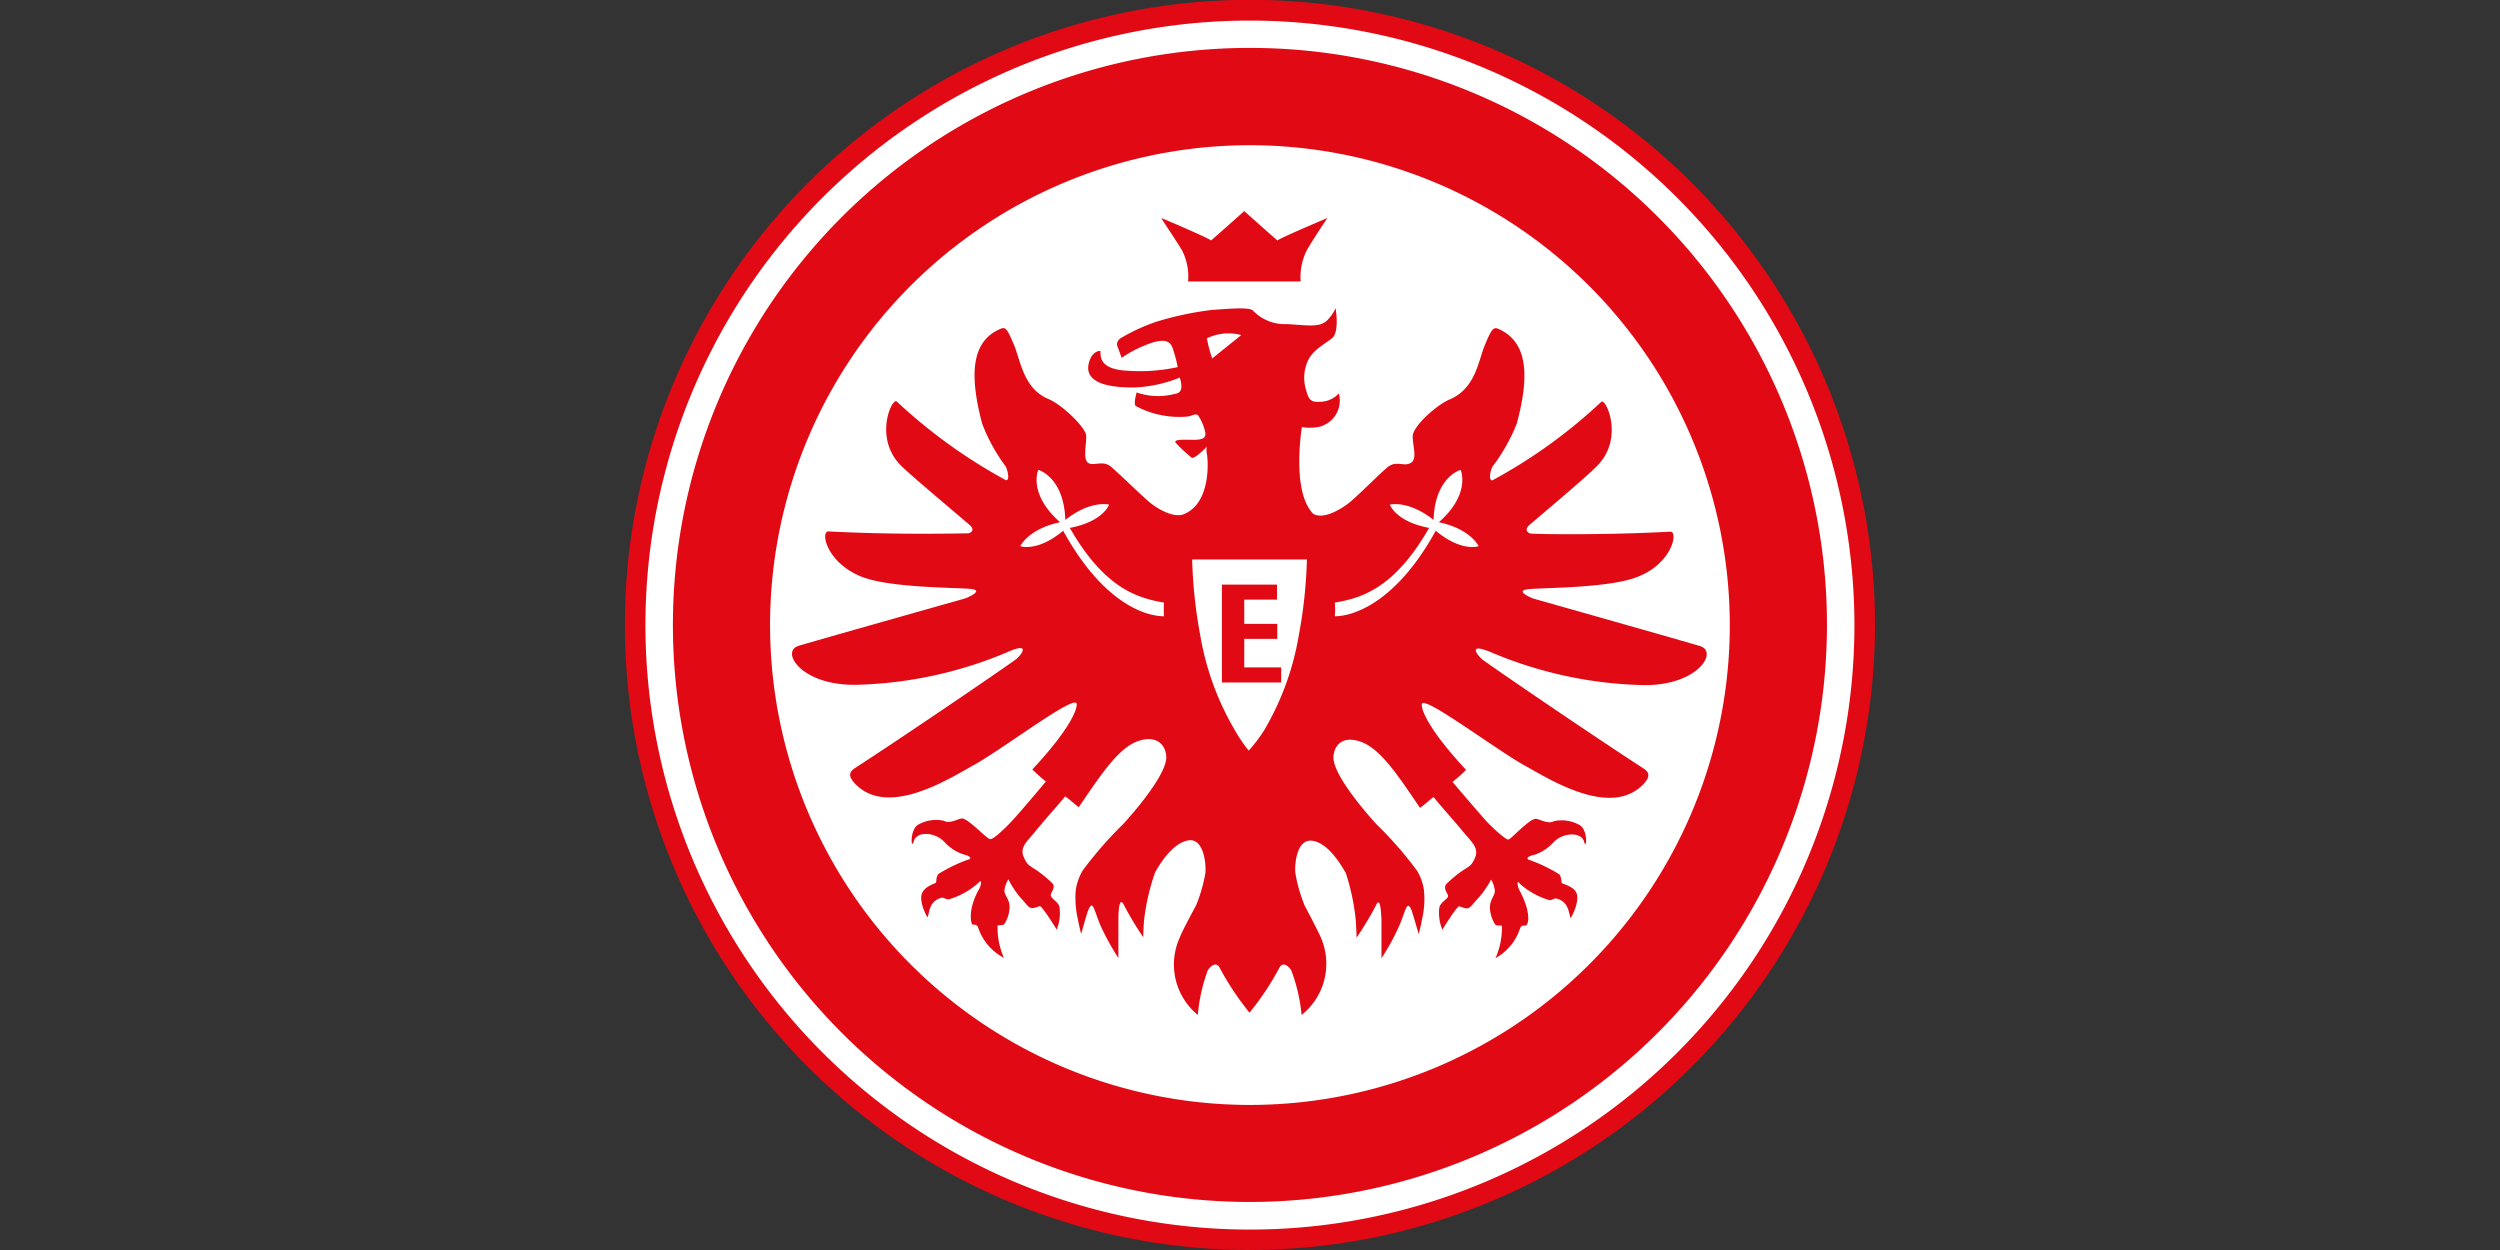 <?xml version="1.0"?>
<svg xmlns="http://www.w3.org/2000/svg" class="ef-header__logo-minimal" viewBox="-46.185 0 184.74 92.37"><rect x="-46.185" y="0" width="184.74" height="92.37" fill="#333333" stroke="none"/><g class="ef-logo__monogram"><path fill="#fff" d="M46.06 91.9A45.7 45.7 0 1 0 .36 46.21a45.69 45.69 0 0 0 45.7 45.69" class="ef-header__logo-monogram-back"/><path fill="#e00914" d="M46.18 1.52a44.67 44.67 0 1 0 44.67 44.66A44.71 44.71 0 0 0 46.18 1.52m0 90.85a46.19 46.19 0 1 1 46.19-46.19 46.24 46.24 0 0 1-46.19 46.19" class="ef-header__logo-monogram-front"/><path fill="#e00914" d="M46.18 10.73a35.46 35.46 0 1 0 35.46 35.45 35.49 35.49 0 0 0-35.46-35.45m0 78.09a42.64 42.64 0 1 1 42.64-42.64 42.68 42.68 0 0 1-42.64 42.64" class="ef-header__logo-monogram-front"/><path fill="#e00914" d="M63.72 48.08a30.54 30.54 0 0 0 11.33 2.54c4.14.15 5.78-2.43 4.41-2.87-.54-.18-12.35-3.52-12.35-3.52s-1.46-.57-.37-.69 6-.07 8.1-.92c2.56-1 3-3.36 2.41-3.33-5.14.27-10 .18-10.26.14h-.09s-.57-.19-.06-.64 4.26-3.58 5-4.37c2-2 .66-5 .31-4.73a38.67 38.67 0 0 1-8.06 5.81c-.26 0-.19-.57 0-1a13.54 13.54 0 0 0 1.81-3.2c1-3.72.74-6.07-1.36-7-.38-.16-.52.05-1 1.2s-.68 3.18-2.56 4c-1 .4-2.74 2-2.77 2.7s.37 1.68-.13 2-1.08-.2-1.71.31-2.33 2.25-2.93 2.7-1.81 1.18-2.57.77c-1.65-1.63-.85-6.42-.85-6.42a3.77 3.77 0 0 0 1.18 0 2 2 0 0 0 1.55-2.49 1.89 1.89 0 0 1-1.4.62c-.67.06-.85-.21-1-.81a3 3 0 0 1 0-1.93c.29-1 1.31-1.49 1.89-1.95s.27-2.22.27-2.22a3.1 3.1 0 0 1-.63.9c-.56.52-1.32.37-2.94.27a3.28 3.28 0 0 1-2.54-1c-.26-.31-2.38-.08-3-.05a23.37 23.37 0 0 0-4.18.89A14.16 14.16 0 0 0 36.61 25c-.36.29-.23.56-.23.56l.32.88a9 9 0 0 1 2.39-1.16c1.18-.32 1.32.22 1.47.73a7.85 7.85 0 0 1 .28 1.12 13.2 13.2 0 0 1-3.78.26c-1.84-.1-1.94-.91-1.92-1.39 0-.17-.53 0-.74.48-.37.82-.48 2.2 3.29 2.15A10 10 0 0 0 41 27.9c.29 1 0 1.16-.47 1.23a4.78 4.78 0 0 1-2.72-.13s-.25.82-.07 1a6.79 6.79 0 0 0 3.7.79c.39 0 .7-.28.91-.1a3.64 3.64 0 0 1 .54 1.31c0 .31-.06.52-1 .5s-1.26 0-1.22.19a10.87 10.87 0 0 0 1.19 1.12C42.05 34 43 33 43 33a1.14 1.14 0 0 0 0 .53c.08.4.34 3.52-1.6 4.42-.75.41-2-.32-2.56-.77s-2.34-2.2-2.94-2.7-1.28 0-1.68-.28-.11-1.38-.14-2-1.8-2.3-2.76-2.7c-1.88-.78-2.07-2.8-2.57-4s-.63-1.36-1-1.2c-2.1.89-2.35 3.24-1.36 7a13.19 13.19 0 0 0 1.75 3.18c.2.44.27 1.06 0 1a39.24 39.24 0 0 1-8.06-5.81c-.34-.32-1.73 2.68.31 4.73.79.79 4.49 3.88 5.05 4.37s-.06.64-.06.64h-.09c-.3 0-5.12.13-10.26-.14-.6 0-.15 2.28 2.41 3.33 2.09.85 7 .81 8.1.92s-.37.69-.37.69-11.81 3.34-12.36 3.52c-1.36.44.28 3 4.41 2.87a30.55 30.55 0 0 0 11.34-2.54c1.49-.57.6.48.28.7-2.22 1.57-8.76 6-11.85 8-.44.29-.5.61 0 1.14 2.42 2.57 7-.38 8.81-1.38 2.12-1.18 7.15-5 7.55-4.57.15.16-.14 1.58-3.25 4.91a13.21 13.21 0 0 0 1 .89s-1.48 1.79-2.5 2.91c-.41.44-1.37 1.4-1.63 1.35s-1.59-1.5-2.05-1.53c-.29 0-.91.43-1.36.17a2.68 2.68 0 0 0-1.84.26c-.71.33-.58 2-.38 1.25s1.6-.71 2.31.11a3.41 3.41 0 0 0 1.33.86c.43.1.65.24.47.36a11.21 11.21 0 0 0-2.3 1.1c-.21.35-.1.47-.18.65C22 65.63 21.7 66 22 67a4 4 0 0 0 .35.79c.16-.29.08-1.24 1.09-1.46.11 0 .29.13.48.13a5.7 5.7 0 0 0 2.21-1.23c.27-.34.21.2 0 .53-.85 1.57-.53 2.53-.46 2.56s.31-.07.43.23a3.91 3.91 0 0 0 1.9 2.23 5.55 5.55 0 0 1-.47-2.38c.16-.08.29 0 .48-.08a2.52 2.52 0 0 0 .41-1.27c0-.65-.39-.86-.38-1.25a1.9 1.9 0 0 1 .29-.82 7.12 7.12 0 0 0 .84 1.29c.78.83.64 1 1.47.69.16-.07 1.26 1.73 1.26 1.73a3.18 3.18 0 0 0 .2-1.69c-.08-.31-.38-.44-.59-.71s.37-.61.09-1c-1.59-1.52-1.74-1-2.15-2-.28-.67.26-1.12.82-1.79 1.39-1.68 1.44-1.66 2.26-2.65.34.23.54.45 1 .8 1.56-2.28 2.88-4.34 4.34-4.87S40 55.1 40 56c-.07 1.55-3.19 4.9-3.19 4.9a29.07 29.07 0 0 0-3 3.44 4.18 4.18 0 0 0-.5 1.43 6.82 6.82 0 0 0 .14 2.08c.12.65.26 1.16.26 1.16s.46-1.67.57-1.87c.3-.57.36 0 .8 1.12a17.72 17.72 0 0 0 1.38 2.53v-2.87c0-.74.09-1.74.43-1a23.86 23.86 0 0 0 1.41 2.34s0-.59.06-1.29a16.43 16.43 0 0 1 .81-3.5c.23-.42 1.24-2.18 2.46-2.37s1.33 2 1.25 2.47a11.31 11.31 0 0 1-.67 2.31c-.12.23-1.08 2-1.21 2.39A4.81 4.81 0 0 0 42.33 75a12.42 12.42 0 0 1 .74-3.31c.25-.36.59-.59.84-.24a20.42 20.42 0 0 0 2.24 3.38 20.42 20.42 0 0 0 2.24-3.38c.25-.35.59-.12.84.24A12.83 12.83 0 0 1 50 75a4.84 4.84 0 0 0 1.43-5.7c-.13-.34-1.09-2.16-1.21-2.39a11.31 11.31 0 0 1-.67-2.31c-.09-.47 0-2.65 1.25-2.47s2.23 2 2.46 2.37A16.43 16.43 0 0 1 54 68c.05.7.06 1.29.06 1.29a23.86 23.86 0 0 0 1.41-2.34c.33-.74.39.26.43 1v2.86a17.05 17.05 0 0 0 1.37-2.53c.45-1.12.51-1.69.81-1.12.1.2.57 1.87.57 1.87s.14-.51.26-1.16a6.5 6.5 0 0 0 .13-2.08 3.8 3.8 0 0 0-.5-1.43 27.91 27.91 0 0 0-3-3.44s-3.12-3.35-3.19-4.9c0-.88.62-1.73 2.07-1.19s2.78 2.59 4.33 4.87c.48-.35.67-.57 1-.8.82 1 .87 1 2.26 2.65.56.67 1.09 1.12.82 1.79-.41 1-.56.47-2.15 2-.28.43.3.77.09 1s-.51.4-.59.71a3.18 3.18 0 0 0 .22 1.65s1.1-1.8 1.26-1.73c.82.33.68.14 1.47-.69A7.12 7.12 0 0 0 64 65a2 2 0 0 1 .28.82c0 .39-.35.6-.37 1.25a2.52 2.52 0 0 0 .41 1.27c.19.11.32 0 .48.08a5.55 5.55 0 0 1-.47 2.38 3.88 3.88 0 0 0 1.81-2.19c.13-.3.24-.16.44-.23s.38-1-.47-2.56c-.17-.33-.23-.87 0-.53a5.63 5.63 0 0 0 2.21 1.23c.19 0 .37-.15.47-.13 1 .22.94 1.17 1.1 1.46a5 5 0 0 0 .35-.79c.33-1.08.07-1.41-1-1.79-.08-.18 0-.3-.18-.65a11.47 11.47 0 0 0-2.3-1.1c-.18-.12 0-.26.47-.36a3.41 3.41 0 0 0 1.33-.86c.71-.82 2.12-.84 2.31-.11s.33-.92-.38-1.25a2.69 2.69 0 0 0-1.84-.26c-.46.26-1.08-.18-1.36-.17-.46 0-1.8 1.48-2 1.53s-1.22-.91-1.63-1.35c-1-1.12-2.51-2.91-2.51-2.91a11.47 11.47 0 0 0 1-.89c-3.1-3.33-3.39-4.75-3.24-4.91.39-.41 5.43 3.39 7.54 4.57 1.82 1 6.4 3.95 8.82 1.38.5-.53.44-.85 0-1.14-3.09-2-9.62-6.42-11.84-8-.32-.22-1.22-1.27.28-.7M51.88 16.12s-3.37 1.42-3.67 1.65c-.58-.5-2.26-2-2.45-2.17-.19.17-1.87 1.67-2.45 2.17-.3-.23-3.63-1.65-3.67-1.65s.93 1.4 1.51 2.36a4.23 4.23 0 0 1 .46 2.32h8.32a4.34 4.34 0 0 1 .46-2.32c.58-1 1.51-2.36 1.51-2.36" class="ef-header__logo-monogram-front"/><path fill="#fff" d="M43 25a3.66 3.66 0 0 1 2.54-.24l-2.15 1.73A10.45 10.45 0 0 1 43 25m9.42 19.54c1.9-.34 4.38-.95 7-5.53-2.48-.47-2.9-1.72-2.9-1.72s1.35-.36 3.23 1.13c.1-3.19 2-3.7 2-3.7s.79 1.76-1.61 3.87c2.36.5 2.94 1.77 2.94 1.77s-1.25.46-3.17-1.14c-2.85 5.2-6 6.32-7.46 6.32a4.84 4.84 0 0 0 0-1m-10.54-3.2a35.27 35.27 0 0 0 .59 5.56 20.54 20.54 0 0 0 2.59 7.1 11 11 0 0 0 1 1.47A11.52 11.52 0 0 0 47.21 54a20.54 20.54 0 0 0 2.59-7.1 35.27 35.27 0 0 0 .59-5.56s-8.46 0-8.48 0m-2.04 3.2c-1.9-.34-4.37-.95-7-5.53 2.48-.47 2.9-1.72 2.9-1.72s-1.35-.36-3.23 1.13c-.11-3.19-2-3.7-2-3.7s-.79 1.76 1.61 3.87c-2.36.5-2.94 1.77-2.94 1.77s1.25.46 3.17-1.14c2.85 5.2 5.95 6.32 7.45 6.32a7.24 7.24 0 0 1 0-1" class="ef-header__logo-monogram-back"/><path fill="#e00914" d="M48.49 50.43v-1.11h-2.73v-2.11h2.44V46.1h-2.44v-1.79h2.42V43.2h-4.07v7.23h4.38z" class="ef-header__logo-monogram-front"/></g></svg>
